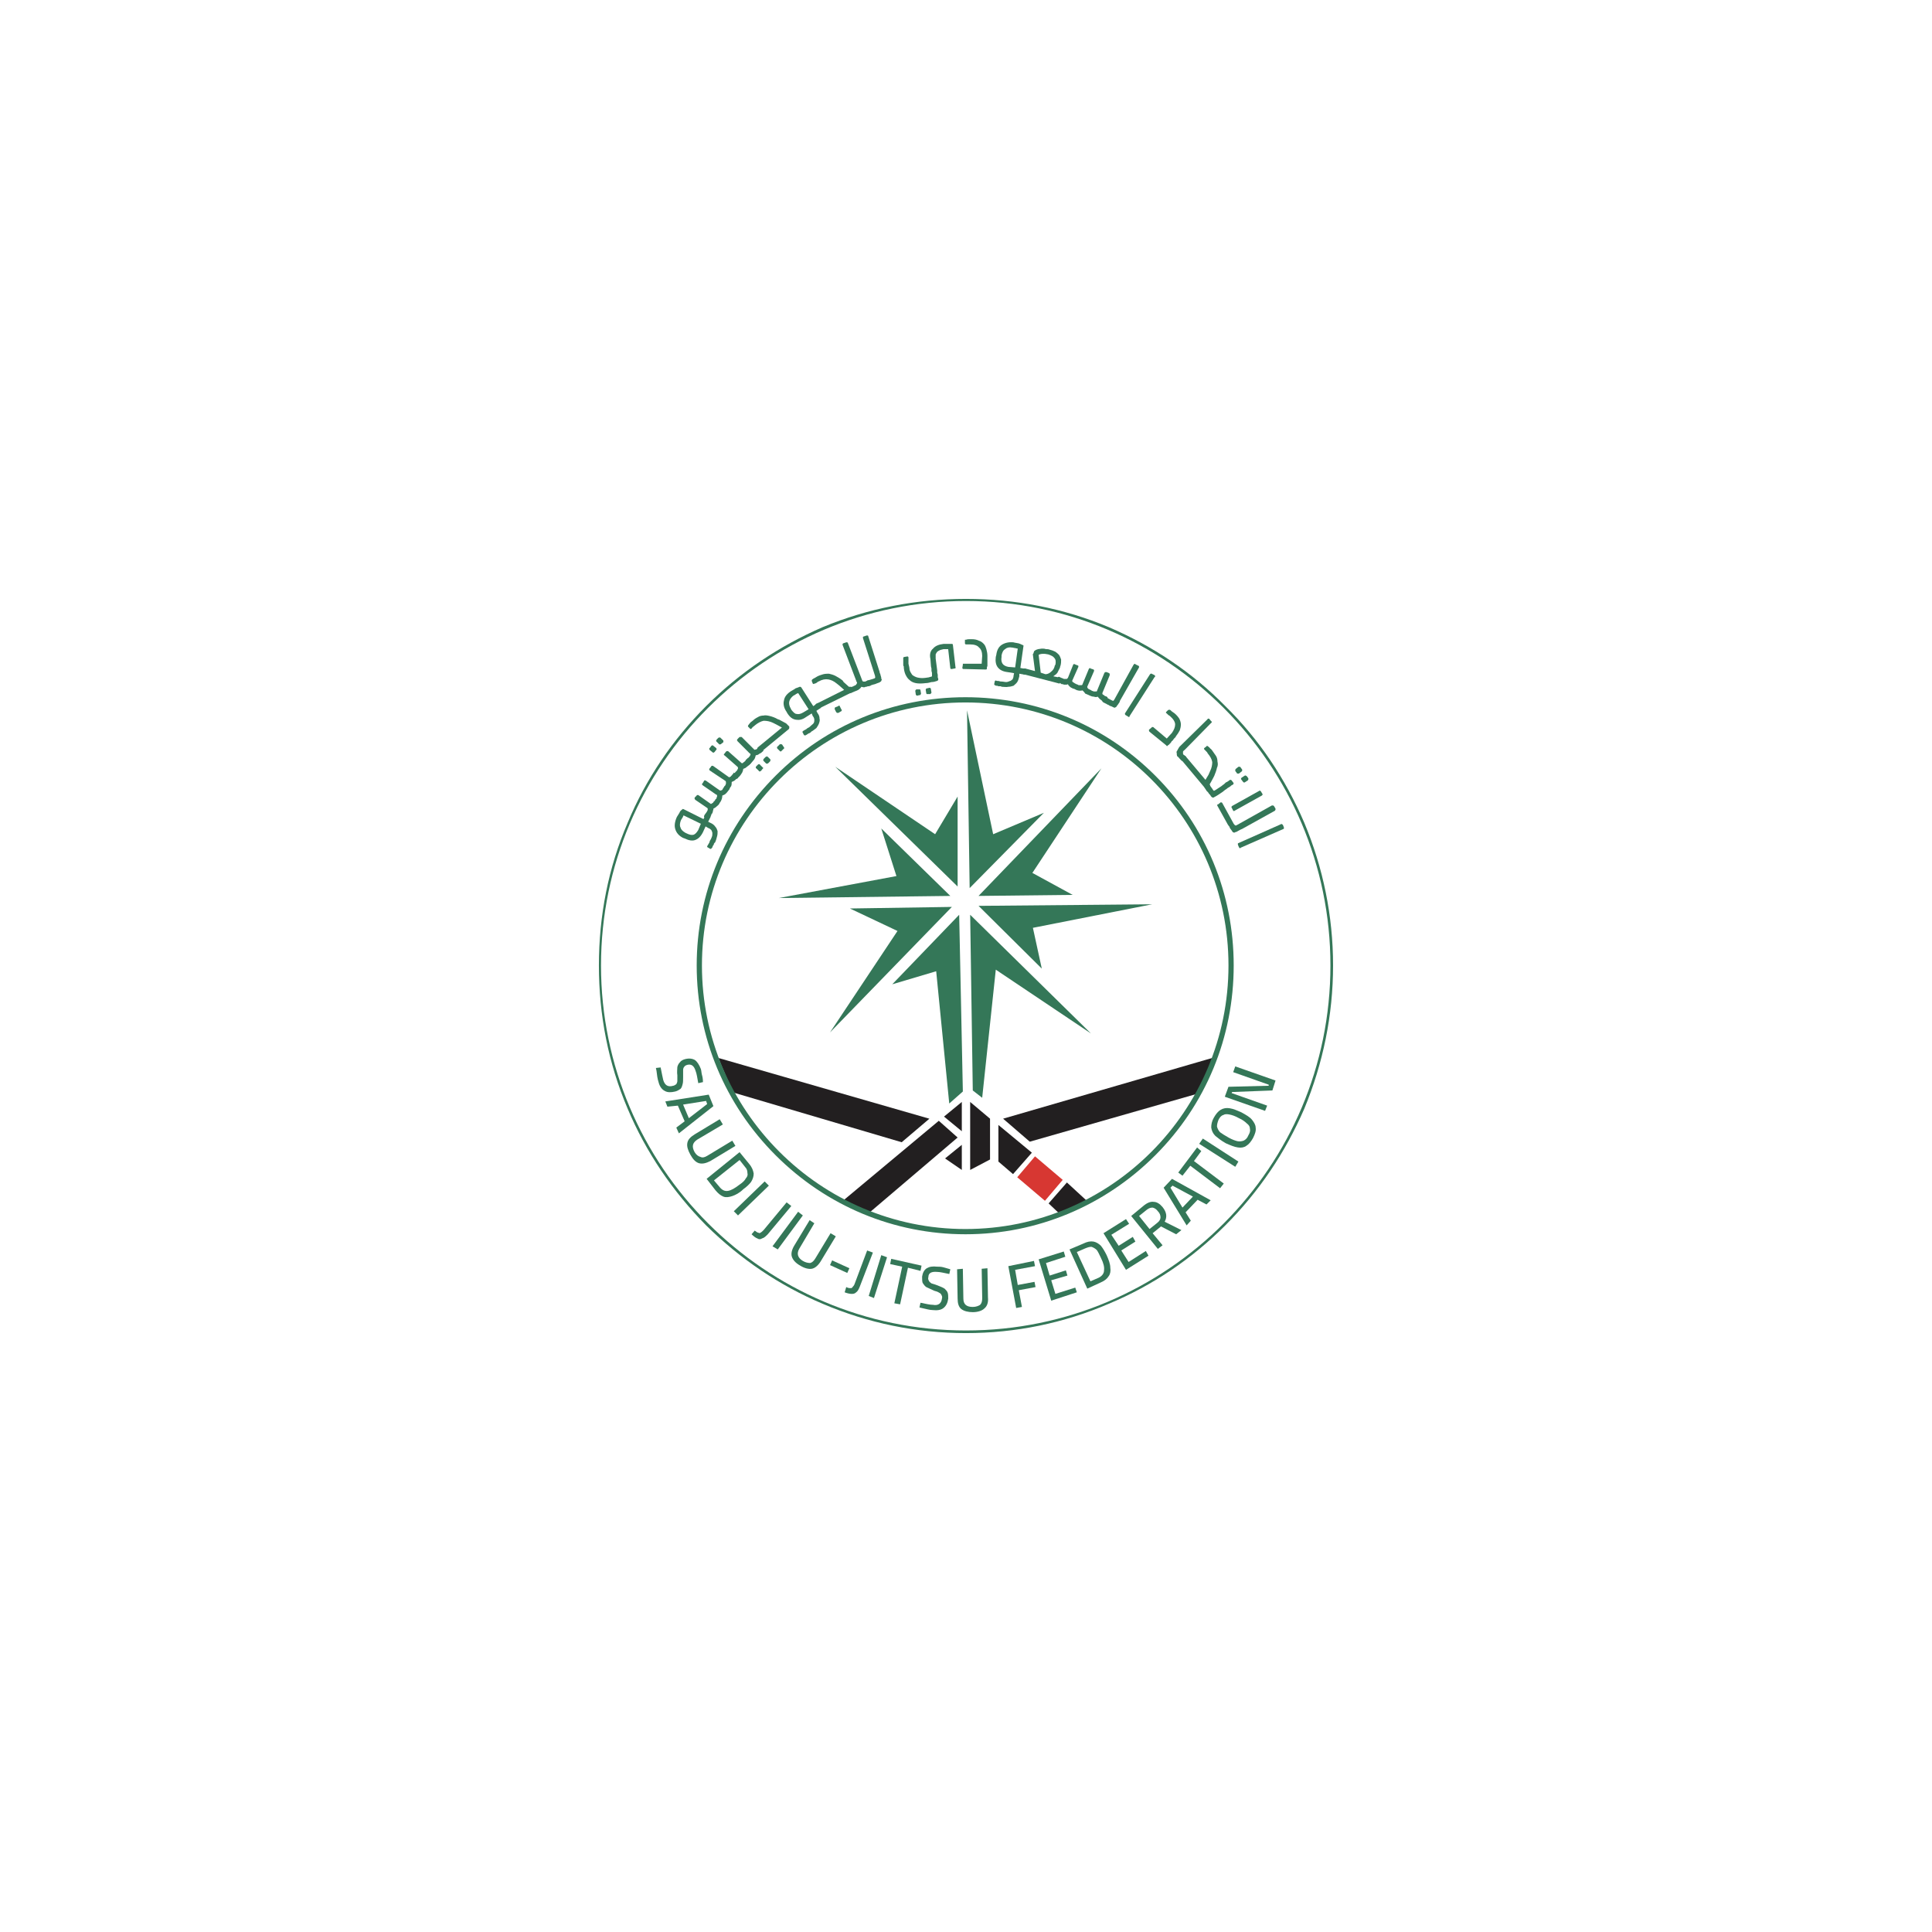 <?xml version="1.0" encoding="UTF-8"?>
<svg id="Layer_1" data-name="Layer 1" xmlns="http://www.w3.org/2000/svg" viewBox="0 0 1000 1000">
  <defs>
    <style>
      .cls-1 {
        fill: #d73732;
      }

      .cls-2 {
        fill: #221f20;
      }

      .cls-3 {
        fill: #347758;
      }
    </style>
  </defs>
  <polygon class="cls-3" points="500.53 367.65 500.53 367.65 501.89 459.67 540.32 420.7 514.06 431.79 500.53 367.65"/>
  <polygon class="cls-3" points="570.09 397.69 570.09 397.69 506.49 463.73 555.2 463.19 534.36 451.82 570.09 397.69"/>
  <polygon class="cls-3" points="506.49 468.87 506.49 468.87 596.34 468.06 534.63 480.24 539.23 501.35 506.49 468.87"/>
  <polygon class="cls-3" points="502.16 473.48 502.16 473.48 503.51 564.42 508.38 568.21 515.42 501.9 564.67 534.92 502.16 473.48"/>
  <polygon class="cls-3" points="495.66 412.3 495.66 412.3 495.66 458.86 432.33 396.88 484.02 431.79 495.66 412.3"/>
  <polygon class="cls-3" points="456.15 428.81 456.15 428.81 491.87 463.73 403.1 464.82 463.99 453.45 456.15 428.81"/>
  <polygon class="cls-3" points="492.68 469.42 492.68 469.42 429.62 534.37 464.54 481.87 439.91 470.23 492.68 469.42"/>
  <polygon class="cls-3" points="496.47 473.48 496.47 473.48 498.37 564.96 491.33 571.18 484.57 502.71 461.83 509.47 496.47 473.48"/>
  <path class="cls-2" d="m371.98,547.64h0l109.07,31.4-14.34,12.18-87.15-25.72s-7.04-15.42-7.58-17.86Z"/>
  <path class="cls-2" d="m628.28,547.36h0l-109.07,31.67,13.8,11.91,86.07-24.63s8.66-13.53,9.2-18.95Z"/>
  <polygon class="cls-2" points="497.83 570.37 497.83 570.37 497.83 585.53 488.62 577.95 497.83 570.37"/>
  <polygon class="cls-2" points="502.16 570.37 502.16 570.37 502.16 605.56 512.44 600.15 512.44 579.03 502.16 570.37"/>
  <polygon class="cls-2" points="497.83 592.57 497.83 592.57 497.83 605.56 489.16 599.61 497.83 592.57"/>
  <path class="cls-2" d="m485.92,580.12h0l9.74,8.66-45.47,38.71s-10.29-3.79-13.26-6.5l48.99-40.87Z"/>
  <polygon class="cls-2" points="516.77 582.28 516.77 582.28 516.77 601.23 524.35 607.72 534.09 596.63 516.77 582.28"/>
  <polygon class="cls-1" points="535.72 598.52 535.72 598.52 526.52 609.35 540.86 621.53 550.06 610.7 535.72 598.52"/>
  <path class="cls-2" d="m552.23,612.05h0l-9.47,10.83,5.14,4.87s4.6-.81,14.62-6.23l-10.28-9.47Z"/>
  <path class="cls-3" d="m499.72,638.85h0c-37.08,0-71.99-14.62-98.24-40.87-26.25-26.25-40.87-61.17-40.87-98.25s14.62-72,40.87-98.25c26.25-26.25,61.16-40.6,98.24-40.6s71.99,14.35,98.24,40.6c26.25,26.25,40.6,61.17,40.6,98.25s-14.35,71.99-40.6,98.25c-26.25,26.25-61.16,40.87-98.24,40.87Zm0-275.26h0c-75.24,0-136.4,61.17-136.4,136.14s61.17,136.41,136.4,136.41,136.14-61.17,136.14-136.41-60.9-136.14-136.14-136.14Z"/>
  <path class="cls-3" d="m366.29,438.56h0c-.27,0-.27-.27-.27-.54.27-.54.54-.81.81-1.35.27-.54.54-.81.54-1.35.54-.81.81-1.35,1.08-2.16.27-.54.27-1.35.27-1.89s-.27-1.09-.54-1.63c-.27-.27-.81-.81-1.62-1.08l-1.35-.81-1.36,2.98c-1.08,2.17-2.43,3.52-4.06,4.06-1.35.54-3.25.27-5.41-.81l-.81-.27c-2.16-1.08-3.52-2.71-4.06-4.6-.54-1.62-.27-3.79.81-6.22.54-.82.81-1.36,1.35-2.17.27-.81.81-1.35,1.35-1.62,0-.27.27-.27.27-.27,0-.27.27,0,.54,0l10.28,5.14,1.36-2.71,2.43,1.36-1.35,2.71,1.08.54c1.35.54,2.16,1.35,2.71,2.16.54.54.81,1.35,1.08,2.16,0,.81,0,1.9-.27,2.71-.27,1.08-.54,2.16-1.08,3.25-.27,0-.27.27-.54.54,0,.54-.27.81-.54,1.08,0,.27-.27.54-.27.81-.27.27-.27.54-.54.54q0,.27-.27.27h-.27l-1.35-.81Zm-11.1-7.3h0c1.63.81,2.71,1.08,3.79.81.81-.27,1.62-1.08,2.43-2.44l1.35-3.25-8.93-4.33c-.27.27-.27.82-.54,1.09-.27.54-.54.81-.81,1.35-.54,1.35-.81,2.71-.27,3.79.27,1.08,1.08,1.89,2.43,2.71l.54.27Z"/>
  <path class="cls-3" d="m364.4,422.86h0v-.54s.27-.27.27-.54l.82-1.08c.27-.27.27-.54.54-.81,0,0,0-.27.27-.54v-.81c0-.27-.27-.27-.54-.54l-5.96-4.06c0-.27-.27-.27-.27-.54v-.54l1.08-1.08c0-.27.27-.27.27-.27h.54l6.5,4.6s.27,0,.54-.27c.27,0,.27-.27.54-.27.27-.27.27-.54.54-.81.27,0,.27-.27.54-.54l.27-.54c.27,0,.27-.27.54-.54,0-.27,0-.54.27-.81v-.54c0-.27-.27-.54-.54-.54l-7.04-4.87c0-.27-.27-.27-.27-.54,0,0,0-.27.27-.27l.81-1.35c0-.27.27-.27.27-.27h.54l7.3,5.14c.54.27.82,0,1.36-.27.27-.54.54-1.08.81-1.35l.27-.54c.27,0,.27-.27.54-.54,0-.27.27-.54.27-.82v-.54c0-.27,0-.54-.27-.81l-8.12-5.41q-.27-.27-.27-.54v-.27l1.08-1.36c0-.27.27-.27.27-.27h.54l8.39,5.96s.27,0,.54-.27c.27,0,.54-.27.54-.54.27,0,.54-.27.54-.54l.54-.54.27-.54,2.44,1.62-.27.54c-.27.54-.81,1.08-1.36,1.62s-1.35.81-1.89,1.08c0,.81,0,1.36-.27,2.17-.54.54-.81,1.35-1.08,1.89l-.27.27c-.54.81-1.08,1.35-1.35,1.62-.54.54-1.08.81-1.89,1.08,0,1.08-.27,2.44-1.36,3.79l-.27.54c-.27.54-.81.81-1.35,1.35-.54.54-1.08.81-1.62,1.08,0,.27,0,.81-.27,1.08,0,.27,0,.81-.27,1.08,0,.27-.27.54-.54.81,0,.54-.27.81-.27.81l-.81,1.09c0,.27-.27.27-.54.54,0,0-.27.27-.54,0l-1.63-1.08Z"/>
  <path class="cls-3" d="m367.38,388.22h0q-.27-.27-.27-.54c0-.27,0-.54.27-.54l.81-1.08s.27-.27.54-.27.27,0,.54.27l1.35,1.08q.27.27.27.54c0,.27,0,.54-.27.54l-.81,1.09c-.27,0-.27.27-.54.27s-.27,0-.54-.27l-1.35-1.09Zm3.52-4.33h0s-.27-.27-.27-.54c0,0,.27-.27.27-.54l.81-.81c.27-.27.54-.27.54-.27h.54l1.36,1.35c.27,0,.27.27.27.54v.54l-1.08.81c0,.27-.27.27-.54.27,0,.27-.27,0-.54,0l-1.35-1.35Zm8.66,17.86h0c-.27,0-.27-.27,0-.54,0-.27.27-.27.27-.54l1.08-1.35c.27,0,.27-.27.54-.54,0,0,.27-.27.27-.54.27-.27.27-.54.27-.81s-.27-.54-.27-.54l-6.77-5.95c-.27,0-.27-.27-.27-.27,0-.27,0-.54.27-.54l.81-1.08q.27-.27.54-.27h.54l7.04,6.23h.54q.27-.27.54-.54c.27,0,.54-.27.54-.54.27,0,.54-.27.54-.27l.27-.54,2.43,1.89-.27.27c-.54.54-1.08,1.08-1.89,1.62-.54.54-1.08.82-1.89,1.09,0,.54-.27,1.35-.54,1.89-.54.81-.81,1.35-1.35,1.89l-.81.81c0,.27-.27.27-.54.54h-.54l-1.35-1.35Z"/>
  <path class="cls-3" d="m385.78,394.44h0q-.27,0,0-.27c0-.27.27-.54.27-.81l1.08-1.08c.27,0,.54-.27.54-.54.27,0,.27-.27.54-.54,0-.27.27-.54.27-.81s-.27-.27-.54-.54l-6.22-6.23c0-.27-.27-.27-.27-.54s.27-.27.27-.54l1.08-1.08h1.08l6.5,6.49q.27.27.54,0c.27,0,.54,0,.81-.27l.54-.54c.27,0,.27-.27.54-.27l.27-.54,2.16,2.16-.27.27c-.54.54-1.08,1.09-1.89,1.36-.54.54-1.35.81-1.89.81-.27.81-.27,1.35-.81,2.16-.54.54-.82,1.08-1.36,1.62l-.81.81c-.27.27-.54.27-.54.54h-.54l-1.35-1.62Zm5.68,3.25h0c-.27,0-.27-.27-.27-.54,0,0,0-.27.27-.54l.81-.81c.27-.27.54-.27.54-.27.27,0,.54,0,.54.27l1.35,1.35c.27,0,.27.27.27.27,0,.27,0,.54-.27.54l-.81,1.08c-.27,0-.54.27-.54.27-.27,0-.54,0-.54-.27l-1.35-1.35Zm3.79-3.79h0c0-.27-.27-.27-.27-.54.27-.27.27-.54.27-.54l1.08-1.08s.27,0,.54-.27c.27,0,.27.27.54.27l1.36,1.35v.54q0,.27-.27.54l-.81.81q-.27.27-.54.27h-.54l-1.35-1.35Z"/>
  <path class="cls-3" d="m392.01,387.67h0v-.54q.27-.27.54-.54l12.18-10.01-2.98-1.62-1.62-.81c-1.63-.81-3.25-1.08-4.87-1.08-1.35.27-2.98,1.08-4.6,2.43l-.27.27s-.27.27-.54.27c0,.27-.27.54-.54.54,0,.27-.27.27-.27.54-.54.27-.81.27-.81,0l-1.08-1.08v-.27q0-.27.27-.54c.27-.27.54-.81,1.08-1.35.27-.27.81-.54,1.08-.81.82-.81,1.63-1.36,2.71-1.9.81-.54,1.89-.81,2.98-.81.81-.27,2.16,0,3.25.27,1.09.27,2.71.81,4.06,1.63l.81.27,3.52,1.89.27.27q.27.27.54.54l.81.81v.54c0,.27,0,.54-.27.81l-13.8,11.37c-.27.27-.54.27-.81.54h-.27l-1.35-1.63Zm10.28-.27h0c0-.27-.27-.54,0-.81,0,0,0-.27.27-.27l1.08-1.08s.27-.27.54,0h.54l1.08,1.62s.27.27,0,.54c0,0,0,.27-.27.27l-1.08,1.08s-.27.27-.54.27c0-.27-.27-.27-.27-.27l-1.35-1.35Z"/>
  <path class="cls-3" d="m415.55,379.28h0c-.27-.27-.27-.54,0-.81.27-.27.81-.54,1.35-.81.54-.27.81-.54,1.08-.81.81-.27,1.35-.81,1.89-1.35.54-.54,1.08-.81,1.35-1.35s.27-1.08.27-1.62-.27-1.36-.81-1.9l-.54-1.35-2.98,1.89c-1.9,1.36-3.52,1.63-5.14,1.36-1.89-.27-3.25-1.36-4.6-3.52l-.27-.54c-1.36-1.89-1.9-4.06-1.36-5.96.27-1.89,1.63-3.52,3.79-4.87.81-.54,1.62-.81,2.16-1.35.81-.27,1.62-.54,2.16-.81h.27q.27,0,.54.27l6.23,9.74,2.43-1.62,1.63,2.43-2.44,1.62.54,1.08c.82,1.08,1.09,1.89,1.09,2.98.27.81,0,1.62-.27,2.43-.27.81-.82,1.62-1.36,2.43-.81.54-1.62,1.35-2.71,1.89,0,.27-.27.27-.54.54-.27.27-.81.27-1.08.54-.27.27-.54.27-.81.54-.27,0-.27.27-.54.27h-.54l-.27-.27-.54-1.09Zm-5.96-11.91h0c1.08,1.35,1.89,2.16,2.71,2.16,1.08.27,2.16,0,3.52-.81l2.71-1.62-5.41-8.39c-.27.27-.81.27-1.08.54-.27.27-.81.54-1.35.81-1.08.81-1.89,1.89-2.16,2.98-.27,1.09,0,2.44.81,3.79l.27.54Z"/>
  <path class="cls-3" d="m424.21,366.56h0c-.27.27-.54.27-.82.27h-.54l-.81-1.89q0-.27.27-.54s.27-.27.54-.27l14.07-7.04-2.43-2.17-1.35-1.08c-1.63-1.35-2.98-1.89-4.33-2.16-1.62-.27-3.25,0-5.14,1.08-.27,0-.54.27-.81.54-.54.27-.81.54-1.35.54-.27.27-.54.27-.81,0l-.54-1.35v-.27q0-.27.27-.54c.27-.27.81-.54,1.35-.81s.81-.54,1.35-.81c1.09-.54,2.17-.81,2.98-1.08,1.08-.27,2.16-.27,2.98-.27,1.08.27,2.16.54,3.25,1.08,1.08.54,2.43,1.35,3.79,2.43l.54.81,2.71,2.44h.54c0,.27,0,0,.27,0h.27l1.36,2.43-17.59,8.66Zm7.85.54h0v-.81c.27,0,.27-.27.54-.27l1.35-.54c0-.27.27-.27.54-.27,0,.27.27.27.27.54l.81,1.62c.27,0,.27.27,0,.54q0,.27-.27.27l-1.35.81h-.54c-.27,0-.27-.27-.54-.27l-.82-1.62Z"/>
  <path class="cls-3" d="m439.1,356.55h0s0-.27.27-.27q.27-.27.81-.54l1.63-.54c0-.27.27-.27.54-.27.27-.27.54-.27.81-.54,0-.27.27-.27.27-.54.27-.27.27-.54,0-.81l-7.31-19.22v-.54l.27-.27,1.62-.54h.54l.27.27,7.58,19.76s.27.27.54.27h.81c.27,0,.54-.27.81-.27s.27,0,.54-.27h.54l1.08,2.71h-.54c-.27.27-.54.27-1.09.27-.27.27-.54.27-1.08.27-.27.27-.81.27-1.08.27s-.81-.27-1.08-.27c-.27.54-.81,1.08-1.62,1.62-.54.27-1.08.54-1.89.81l-1.35.54c-.27.27-.54.27-.82.27,0,0-.27,0-.27-.27l-.81-1.89Z"/>
  <path class="cls-3" d="m448.3,353.03h0q0-.27.27-.54s.27-.27.54-.27l2.71-.81c.54-.27,1.08-.27,1.08-.54.27,0,0-.54,0-1.08l-6.23-19.49v-.54c0-.27.27-.27.27-.27l1.62-.55h.54c.27,0,.27.28.27.28l5.95,18.68c0,.27,0,.54.27.81,0,.27.27.81.27,1.08s.27.54.27,1.08c0,.27,0,.54.27.81,0,.27,0,.54-.27.54,0,.27,0,.54-.27.54q-.27.27-.81.54c-.27,0-.54.27-.81.27-.54.27-.81.27-1.35.54-.27,0-.81.27-1.08.27l-1.62.54c-.54.27-.81.27-.81.27-.27,0-.54-.27-.54-.27l-.54-1.89Z"/>
  <path class="cls-3" d="m467.79,344.91h0c-.27-.27-.27-.54-.27-.81v-3.52c0-.27.27-.54.54-.54l1.62-.27c.27,0,.54.27.54.54v3.25c.27,1.08.54,2.16.54,2.98.27,1.09.81,1.9,1.35,2.71.54.54,1.62,1.08,2.44,1.35,1.08.27,2.43.54,4.33.27.54,0,1.35-.27,1.89-.27.54-.27,1.35-.27,1.62-.54v-1.62c0-.54-.27-.81-.27-1.35v-1.09c0-.27-.27-.81-.27-1.35l-.27-3.52c-.54-2.43,0-4.33,1.36-5.41,1.08-1.35,2.98-2.16,5.41-2.43h4.6q.27.27.27.54l1.35,11.64c.27,0,0,.27,0,.27,0,.27-.27.27-.54.27l-1.35.27h-.54q-.27-.27-.27-.54l-1.09-9.74h-2.43c-.81.27-1.35.27-1.89.54-.54.27-1.08.54-1.35.81-.27.27-.54.81-.81,1.36v2.16l.81,6.23v1.08c0,.27.27.81.27,1.08v1.35c.27.54.27.81.27,1.08s0,.27-.27.54c0,0-.27.27-.54.27-.81.27-1.62.54-2.71.54-1.08.27-1.89.54-2.98.54-2.16.27-3.79.27-5.14,0-1.35-.27-2.43-.81-3.25-1.62-1.08-.81-1.62-1.89-2.16-2.98-.54-1.35-.81-2.71-.81-4.06Zm5.95,12.72h0q0-.27.27-.54l.27-.27h1.9q.27.27.27.54l.27,1.62q0,.27-.27.54c0,.27-.27.27-.54.27l-1.08.27c-.27,0-.54,0-.54-.27-.27,0-.27-.27-.27-.27l-.27-1.89Zm5.41-.54h0c0-.27,0-.54.27-.54,0-.27.27-.27.54-.27l1.08-.27c.27,0,.54,0,.54.27.27,0,.27.27.27.54l.27,1.62s0,.27-.27.54c0,0-.27,0-.27.27h-1.89q-.27-.27-.27-.54l-.27-1.62Z"/>
  <path class="cls-3" d="m498.37,344.1h0v-.54h9.74l.27-4.06c0-1.9-.54-3.52-1.63-4.33-.81-1.08-2.43-1.62-4.6-1.62h-2.16c-.27,0-.54-.27-.54-.54v-1.89h.54c.81-.27,1.35-.27,1.89-.27h1.08c1.62,0,2.71.27,3.79.81,1.08.27,1.9,1.08,2.44,1.62.81.81,1.08,1.89,1.35,2.71.27,1.08.54,2.16.54,3.52v5.14c0,.27-.27.54-.27.81v.54c0,.54-.27.54-.81.54l-11.1-.27h-.54c0-.27-.27-.27-.27-.54l.27-1.62Z"/>
  <path class="cls-3" d="m514.88,352.76h0c0-.27.27-.54.54-.54.54.27,1.08.27,1.63.27.54.27,1.08.27,1.35.27.81,0,1.62.27,2.43.27.54,0,1.35-.27,1.89-.54.54,0,.81-.54,1.35-.81.27-.54.54-1.08.54-1.89l.27-1.35-3.25-.54c-2.43-.27-4.06-1.08-5.14-2.44-1.08-1.35-1.35-3.25-1.08-5.41l.27-1.08c.27-2.17,1.09-4.06,2.71-5.14,1.62-1.08,3.79-1.62,6.22-1.35.82.27,1.63.27,2.71.54.81.27,1.35.54,1.89.81q.27,0,.54.27v.27l-1.62,11.37,2.98.54-.54,2.98-2.98-.54v1.35c-.27,1.08-.54,2.16-1.08,2.98-.54.81-1.35,1.35-1.9,1.89-.81.27-1.89.54-2.71.54-1.08.27-2.16,0-3.25,0-.27,0-.54-.27-.81-.27h-1.08c-.27-.27-.82-.27-1.09-.27s-.27,0-.54-.27h-.27q-.27-.27-.27-.54l.27-1.35Zm3.52-12.72h0c-.27,1.62,0,2.71.54,3.52.54.81,1.62,1.35,2.98,1.62l3.52.27,1.35-9.74c-.54,0-1.08-.27-1.35-.27-.54,0-1.09-.27-1.63-.27-1.35-.27-2.71,0-3.52.81-1.08.54-1.62,1.89-1.89,3.25v.81Z"/>
  <path class="cls-3" d="m529.22,346.26h0c0-.27.27-.27.54-.27h.81l5.14,1.36-1.08-8.39v-.54s.27,0,.27-.27l.27-.81c0-.27.27-.54.81-.81.27-.27.81-.27,1.35-.54.54,0,1.35-.27,1.89-.27.81,0,1.35,0,2.16.27.54,0,1.36,0,1.9.27,1.08.27,1.89.54,2.98,1.08.81.54,1.35,1.09,1.89,1.63.54.81.81,1.62,1.08,2.43,0,1.08,0,1.89-.27,2.98l-.27.81c0,.54-.27.81-.54,1.35-.27.54-.54,1.09-.81,1.63-.27.27-.54.81-1.08,1.08-.27.27-.81.54-1.08.81l4.06.81-.81,2.98-18.67-4.87c-.27-.27-.54-.27-.81-.27,0-.27-.27-.27-.27-.54l.54-1.9Zm11.91,2.71h0c1.09,0,2.17-.54,2.98-1.35,1.08-.81,1.62-1.9,1.89-3.25l.27-.27c.27-1.35.27-2.71-.54-3.52-.54-.81-1.62-1.35-3.25-1.89-.54,0-1.09-.27-2.17-.27-.81,0-1.89,0-2.71.54l1.08,9.2,2.43.81Z"/>
  <path class="cls-3" d="m547.62,350.59h0c0-.27.27-.27.54-.27,0,0,.27,0,.54.27l1.35.54q.27,0,.54.27h1.62q.27-.27.54-.54l2.71-6.77c0-.27.27-.27.27-.27q.27-.27.54,0l1.35.54q.27,0,.54.27v.54l-3.25,7.31s.27.27.27.54c.27,0,.54.27.54.27.27.27.54.27.81.54.27,0,.54.27.54.27l.81.27s.27.27.54.27h1.36c.27,0,.54-.27.54-.54l3.25-7.85c0-.27.27-.27.27-.27.27-.27.54-.27.54,0l1.62.54.27.27v.54l-3.52,8.12c0,.54.27.81.54,1.08l1.62.81.27.27c.27,0,.54,0,.81.27h1.63s.27-.27.27-.54l3.79-9.2c.27,0,.27-.27.54-.27h.54l1.35.54q.27.27.27.54v.54l-3.79,9.2v.54c.27.27.54.54.81.54q.27.27.54.54c.27,0,.54,0,.81.27l.54.27-1.08,2.71-.54-.27c-.54-.27-1.35-.54-1.89-1.08-.81-.54-1.08-1.08-1.62-1.62-.54.27-1.36.27-1.9,0-.81,0-1.62-.27-2.16-.54l-.54-.27c-.54-.27-1.35-.54-1.89-.81-.27-.54-.81-1.08-1.35-1.62-1.08.27-2.44.27-3.79-.54l-.54-.27c-.54,0-1.35-.54-1.89-.81-.54-.54-1.08-.82-1.35-1.63-.27.27-.54.27-1.08.27h-1.08c-.27-.27-.54-.27-1.09-.27-.27-.27-.54-.27-.81-.54l-1.08-.27c-.27-.27-.54-.27-.54-.54-.27,0-.27-.27-.27-.27l.81-1.89Z"/>
  <path class="cls-3" d="m571.44,360.88h0c0-.27.27-.27.54-.27,0,0,.27.27.54.27l2.43,1.35c.54.27,1.09.54,1.09.54.27,0,.54-.27.81-.81l10.01-18.13s.27,0,.54-.27c0,0,.27,0,.27.27l1.62.81s.27,0,.27.27v.54l-9.74,17.05s-.27.27-.27.81c-.27.27-.27.54-.54.82-.27.27-.27.54-.54.81-.27.27-.54.54-.54.81q-.27.27-.54.27c0,.27-.27.27-.54.27s-.54-.27-.81-.27c-.27-.27-.54-.27-1.09-.54-.27,0-.81-.27-1.08-.54-.54-.27-.81-.27-1.08-.54l-1.62-.81c-.27-.27-.54-.27-.54-.54q-.27-.27-.27-.54l1.08-1.62Z"/>
  <path class="cls-3" d="m595.26,348.97h0q.27-.27.54-.27c0-.27.27,0,.27,0l1.62.81c0,.27.27.27.27.54,0,0,0,.27-.27.27l-12.99,20.3q0,.27-.27.54-.27,0-.54-.27l-1.35-.81s-.27-.27-.27-.54v-.27l12.99-20.3Z"/>
  <path class="cls-3" d="m596.07,376.58h0c0-.27.27-.27.27-.27h.54l7.04,5.96,2.71-2.98c1.08-1.62,1.62-2.98,1.62-4.33s-1.08-2.98-2.71-4.33c0,0-.27-.27-.81-.54-.27-.27-.54-.54-.81-.81-.54-.27-.54-.54-.27-.81l.81-.81q.27-.27.54-.27h.54c.54.27.81.81,1.35,1.08.27.27.81.54.81.54,1.35,1.08,2.17,2.16,2.71,2.98.54,1.08.81,2.16.81,2.98,0,1.08-.27,2.16-.54,2.98-.54,1.08-1.08,1.89-1.9,2.98,0,0-.27.27-.27.54-.27.27-.54.54-.81.81-.27.27-.54.81-.81,1.08-.27.27-.54.27-.54.54,0,0-.27.27-.27.54-.27,0-.27.27-.54.54-.27,0-.27.27-.54.54-.27,0-.27.27-.54.27-.27.54-.54.54-.81,0l-8.66-7.04q-.27-.27-.27-.54v-.54l1.35-1.08Z"/>
  <path class="cls-3" d="m625.03,372.25h0c0-.27.27-.27.27-.27h.54l1.09,1.35c.27,0,.27.27.27.27,0,.27,0,.54-.27.54l-13.8,14.07c-.54.27-.54.54-.81.82v.81c0,.27,0,.54.27.81.27,0,.27.27.54.54l.81.54-2.16,2.16-1.08-1.08c-.54-.54-.81-1.08-1.35-1.35-.27-.54-.27-1.08-.27-1.62-.27-.54,0-1.09.27-1.36.27-.54.54-1.08,1.08-1.89l14.61-14.34Z"/>
  <path class="cls-3" d="m611.77,393.63h0c-.27-.27-.27-.54-.54-.81,0-.27,0-.54.27-.54l1.35-1.35q.27,0,.54.27c.27,0,.27.27.54.54l10.01,11.91,1.62-2.71.82-1.89c.81-1.62,1.08-3.25,1.08-4.6-.27-1.62-1.08-2.98-2.44-4.6,0-.27-.27-.54-.54-.81-.54-.54-.81-.82-1.08-1.09-.27-.27-.27-.54,0-.81l1.08-.81c0-.27.27-.27.27-.27q.27,0,.54.27c.27.27.81.54,1.09,1.08.54.27.81.81,1.08,1.08.81,1.09,1.35,1.9,1.89,2.71.54.81.81,1.89.81,2.98.27,1.08.27,2.16-.27,3.25-.27,1.35-.81,2.71-1.35,4.06l-.54,1.08-1.62,2.98c-.27.27-.27.54-.27.54l.27.27v.27l-2.17,1.89-12.45-14.89Z"/>
  <path class="cls-3" d="m625.03,405.54h0s.27,0,.54.27c0,0,.27.27.54.54l1.36,1.89c.27.54.54.81.81,1.08.27,0,.54-.27,1.08-.54.54-.27,1.08-.81,1.62-1.08.81-.54,1.35-.81,1.89-1.35.54-.27,1.08-.82,1.62-1.36.81-.27,1.36-.81,2.17-1.35h.27q.27,0,.54.27l.81,1.08c.27.27.27.54.27.54q-.27.27-.27.54c-.81.27-1.35.81-1.62,1.08-.54.27-.81.54-1.35.81-.27.27-.54.54-1.09.81-.27.27-.81.54-1.35,1.08-.81.54-1.62,1.08-2.43,1.62-.81.54-1.35.81-1.89,1.08-.27.27-.54.27-.54.27-.27,0-.54,0-.81-.27,0,0-.27-.27-.54-.54,0-.27-.27-.54-.54-.81-.27-.27-.54-.54-.81-1.08-.27-.27-.54-.54-.81-.81l-.81-1.35c-.27-.27-.27-.54-.27-.81-.27,0,0-.27,0-.27l1.62-1.36Zm15.97-8.66h.54c.27,0,.54,0,.54.27l.81,1.09c0,.27.27.54,0,.54,0,.27,0,.54-.27.54l-1.35,1.08h-.54c-.27,0-.54,0-.54-.27l-.81-1.08v-.54q0-.27.27-.54l1.35-1.09Zm3.25,4.6h0c.27,0,.27-.27.54,0q.27,0,.54.27l.81,1.08v.54q0,.27-.27.54l-1.62,1.08h-.54l-.27-.27-.82-1.08q-.27-.27-.27-.54c0-.27.27-.54.27-.54l1.63-1.08Z"/>
  <path class="cls-3" d="m631.79,415.28h0c.27,0,.54,0,.81.27l5.96,10.83c.54.54.54.81.81.81.27.27.54,0,1.08-.27l17.86-10.01h.54q.27,0,.54.27l.81,1.35v.54c0,.27-.27.27-.27.54l-17.05,9.47c-.81.27-1.62.81-2.16,1.08-.54.27-.81.54-1.35.54-.27.27-.54.27-.54.27-.27,0-.54-.27-.81-.27,0-.27-.27-.27-.27-.54-.27-.27-.54-.81-.81-1.08-.27-.27-.54-.81-.54-1.08-.27-.27-.54-.81-.81-1.08l-5.41-9.74c-.27-.54-.27-.81.27-.81l1.35-1.08Zm20.03-5.96h0c.27-.27.54,0,.81.27l.81,1.35c.27.27,0,.54-.27.81l-14.07,7.85c-.27.27-.54.27-.81,0l-.81-1.62c-.27-.27,0-.54.27-.81l14.07-7.85Z"/>
  <path class="cls-3" d="m662.92,426.65h0c.27-.27.54-.27.54,0q.27,0,.54.27l.54,1.35v.54c0,.27-.27.27-.27.27l-22.19,9.74c0,.27-.27.27-.27.27q-.27-.27-.54-.54l-.54-1.35v-.54c0-.27.27-.27.27-.27l21.92-9.74Z"/>
  <path class="cls-3" d="m339.77,554.13h0l-.27-1.35,2.44-.27c.54,2.98,1.08,5.14,1.35,6.5.81,2.71,2.44,3.79,5.14,2.98.54,0,1.08-.54,1.62-.81.27-.54.54-1.08.54-1.62v-2.98c-.27-1.62,0-3.25,0-4.33.27-1.08.81-1.89,1.35-2.43.54-.81,1.62-1.36,2.71-1.63,2.17-.54,3.79-.27,5.14.54,1.08.82,2.16,2.44,2.98,4.6.27.81.27,1.89.54,2.98.27.81.54,2.17.54,3.79l-2.43.54c-.54-2.98-.81-4.87-1.35-6.23-.81-2.71-2.16-3.79-4.33-3.25-.81.27-1.35.54-1.62,1.08-.27.27-.54.81-.54,1.62v3.52c0,1.63,0,2.98-.27,3.79-.27,1.08-.54,1.89-1.08,2.43-.81.54-1.62,1.08-2.71,1.35-2.17.54-4.06.54-5.41-.27-1.62-.81-2.71-2.43-3.25-4.6-.54-1.62-.81-3.52-1.08-5.96Z"/>
  <path class="cls-3" d="m354.38,580.39h0l-3.52-8.12-5.41.54-1.08-2.71,22.46-3.52,2.43,5.95-17.86,14.08-1.35-2.98,4.33-3.25Zm-.81-8.66h0l2.98,7.04,9.47-7.31-.54-1.62-11.91,1.89Z"/>
  <path class="cls-3" d="m355.74,591.76h0c.27-1.9,1.63-3.25,3.79-4.6l12.99-7.85,1.63,2.71-13.26,7.85c-2.43,1.63-2.98,3.52-1.35,6.5.81,1.35,1.89,2.16,2.98,2.43,1.08.54,2.16.27,3.52-.54l12.99-7.85,1.62,2.71-12.99,7.85c-2.16,1.08-4.06,1.62-5.96,1.08-1.62-.54-2.98-1.89-4.33-4.33-1.36-2.43-1.9-4.33-1.63-5.95Z"/>
  <path class="cls-3" d="m390.11,607.45h0c0,1.63-.54,2.98-1.36,4.33-.81,1.08-2.16,2.43-4.06,3.79-1.89,1.9-4.06,2.98-5.68,3.52s-3.25.81-4.6.27c-1.36-.54-2.71-1.62-4.06-3.25l-4.6-5.95,17.05-13.81,4.87,5.96c1.62,1.89,2.16,3.52,2.44,5.14Zm-13.26,8.94h0c1.62-.27,3.52-1.36,5.96-3.25,1.62-1.08,2.71-2.16,3.25-3.25.81-.81,1.08-1.89.81-2.71,0-1.08-.27-2.16-1.08-2.98l-2.98-3.79-13.26,10.56,2.98,3.52c1.36,1.62,2.71,2.17,4.33,1.9Z"/>
  <polygon class="cls-3" points="395.79 611.51 395.79 611.51 397.96 613.68 381.99 629.11 379.82 626.94 395.79 611.51"/>
  <path class="cls-3" d="m390.65,636.96h0c.81.54,1.35,1.08,1.89,1.08.27.27.81.27,1.08,0,.54-.27,1.08-.81,1.62-1.35l11.91-14.35,2.43,1.89-12.18,14.62c-1.08,1.08-1.89,1.89-2.98,2.16-.81.54-1.62.54-2.43,0-.81-.27-1.89-1.08-2.98-2.16l1.63-1.89Z"/>
  <polygon class="cls-3" points="413.11 627.21 413.11 627.21 415.55 629.11 402.56 646.7 399.85 645.08 413.11 627.21"/>
  <path class="cls-3" d="m409.87,650.49h0c-.54-1.63,0-3.79,1.35-5.96l7.85-12.99,2.43,1.62-7.85,13.26c-1.35,2.43-.81,4.6,1.9,6.23,1.35.81,2.71,1.08,3.79,1.08,1.08-.27,1.89-1.08,2.71-2.43l7.85-12.99,2.71,1.62-7.85,12.99c-1.36,2.16-2.98,3.52-4.6,3.79-1.62.27-3.79-.27-5.96-1.62-2.43-1.35-3.79-2.98-4.33-4.6Z"/>
  <polygon class="cls-3" points="430.71 652.38 430.71 652.38 439.64 656.44 438.55 658.88 429.62 654.82 430.71 652.38"/>
  <path class="cls-3" d="m438.01,666.19h0c1.08.54,1.62.54,2.16.54s.82,0,1.09-.54c.27-.27.81-.81,1.08-1.62l6.49-17.32,2.98,1.08-6.77,17.59c-.54,1.35-1.08,2.44-1.89,2.98-.81.81-1.62.81-2.43.81s-2.17-.27-3.52-.81l.81-2.71Z"/>
  <polygon class="cls-3" points="456.15 649.67 456.15 649.67 459.13 650.76 452.36 671.87 449.65 670.79 456.15 649.67"/>
  <polygon class="cls-3" points="466.97 655.63 466.97 655.63 460.75 654.28 461.29 651.57 476.99 655.09 476.45 657.8 469.95 656.17 465.89 675.12 462.91 674.58 466.97 655.63"/>
  <path class="cls-3" d="m476.99,677.01h0l-1.08-.27.54-2.44c2.71.54,4.87,1.08,6.5,1.08,2.71.54,4.33-.81,4.6-3.25.27-.81,0-1.35-.27-1.89-.27-.54-.54-.81-1.08-1.08-.81-.54-1.62-.81-2.7-1.08-1.63-.81-2.98-1.35-4.06-1.89-.81-.54-1.35-1.35-1.89-2.17-.27-.81-.27-1.89-.27-3.25.27-1.89,1.08-3.52,2.43-4.33,1.35-.81,2.98-1.08,5.41-.81.81,0,1.89,0,2.98.27.81.27,2.16.54,3.79,1.08l-.54,2.44c-2.71-.54-4.87-1.08-6.23-1.08-2.98-.27-4.6.54-4.6,2.71-.27.81,0,1.35.27,1.89.27.54.54.81,1.35,1.35.82.27,1.9.54,3.25,1.08,1.35.54,2.7,1.08,3.52,1.62.81.81,1.35,1.35,1.62,2.17.27.81.27,1.89.27,2.98-.27,2.17-1.08,3.79-2.43,4.87-1.35,1.08-3.25,1.35-5.68,1.08-1.35,0-3.25-.54-5.68-1.08Z"/>
  <path class="cls-3" d="m497.55,677.55h0c-1.35-1.08-1.89-2.98-1.89-5.41l-.27-15.16,2.98-.27.27,15.43c0,2.98,1.63,4.33,4.87,4.33,1.62,0,2.98-.54,3.79-1.08.81-.81,1.09-1.89,1.09-3.52l-.27-15.16,2.98-.27.27,15.16c.27,2.71-.54,4.6-1.89,5.68-1.08,1.08-3.25,1.89-5.96,1.89-2.43,0-4.6-.54-5.96-1.62Z"/>
  <polygon class="cls-3" points="525.43 657.26 525.43 657.26 526.79 665.1 535.45 663.48 535.99 666.19 527.33 667.81 528.95 676.47 525.97 677.01 521.91 655.36 535.18 652.65 535.72 655.36 525.43 657.26"/>
  <polygon class="cls-3" points="541.4 653.74 541.4 653.74 543.29 660.23 551.69 657.53 552.5 660.23 544.11 662.67 546.27 669.71 556.55 666.46 557.37 668.89 544.11 673.22 537.61 651.84 550.6 647.78 551.41 650.49 541.4 653.74"/>
  <path class="cls-3" d="m566.03,642.64h0c1.36.27,2.71,1.08,3.79,2.16,1.08,1.35,1.89,2.71,2.98,4.87,1.08,2.44,1.89,4.6,1.89,6.5.27,1.62,0,3.25-.81,4.33-.81,1.35-2.16,2.44-4.06,3.25l-7.04,3.25-9.2-20.3,7.04-2.98c2.16-1.08,3.79-1.35,5.41-1.08Zm5.41,14.88h0c.27-1.62-.27-3.79-1.62-6.49-.81-1.63-1.35-2.98-2.16-4.06-.82-.81-1.9-1.35-2.71-1.62-1.08,0-1.89.27-3.25.81l-4.33,1.89,7.04,15.16,4.33-1.89c1.62-.81,2.71-2.17,2.71-3.79Z"/>
  <polygon class="cls-3" points="575.23 639.12 575.23 639.12 579.02 644.81 586.33 640.2 587.68 642.64 580.37 647.24 584.16 653.2 593.09 647.51 594.45 649.95 582.81 657.26 571.17 638.31 582.81 631 584.43 633.44 575.23 639.12"/>
  <path class="cls-3" d="m585.52,629.38h0l6.22-5.14c1.9-1.62,3.79-2.44,5.41-2.16,1.62,0,3.25,1.08,4.6,2.71,2.16,2.71,2.43,5.14,1.08,7.58l8.66,4.33-2.71,2.16-7.85-4.06-4.33,3.52,5.14,6.23-2.44,1.89-13.8-17.05Zm13.53,3.52h0c1.08-.81,1.62-1.89,1.62-2.71,0-1.08-.27-2.16-1.35-3.25-.81-1.08-1.62-1.62-2.7-1.89-1.08,0-1.89.27-2.98,1.08l-4.06,3.25,5.41,6.77,4.06-3.25Z"/>
  <path class="cls-3" d="m619.89,620.99h0l-6.23,6.5,2.7,4.33-2.16,2.44-11.91-19.49,4.33-4.6,20.03,11.1-2.17,2.16-4.6-2.44Zm-7.85,4.06h0l5.41-5.69-10.55-5.68-1.08,1.08,6.23,10.29Z"/>
  <polygon class="cls-3" points="616.1 603.39 616.1 603.39 612.04 608.54 609.87 606.91 619.62 593.92 621.78 595.81 617.99 600.96 633.42 612.6 631.52 615.03 616.1 603.39"/>
  <polygon class="cls-3" points="620.7 592.03 620.7 592.03 622.59 589.32 640.99 601.23 639.37 603.93 620.7 592.03"/>
  <path class="cls-3" d="m645.06,593.11h0c-1.08.81-2.71,1.08-4.33.81-1.89-.27-3.79-1.08-6.23-2.16-2.43-1.36-4.06-2.71-5.41-3.79-1.35-1.35-1.89-2.71-2.16-4.33,0-1.63.27-3.25,1.35-5.14,1.08-1.89,2.16-3.25,3.52-4.06,1.35-.82,2.98-1.09,4.6-.82,1.89.27,3.79,1.09,6.22,2.17,2.44,1.35,4.33,2.43,5.41,3.79,1.08,1.35,1.89,2.71,1.89,4.06.27,1.62-.27,3.25-1.35,5.41-1.08,1.89-2.16,3.25-3.52,4.06Zm1.89-8.93h0c0-1.08-.54-1.9-1.62-2.71-.81-.81-2.16-1.89-4.06-2.71-1.89-1.08-3.52-1.62-4.87-1.89-1.35-.27-2.44-.27-3.25.27-1.08.27-1.89,1.35-2.43,2.43-.54,1.35-.81,2.43-.81,3.52.27,1.08.81,2.16,1.62,2.98,1.08.81,2.43,1.62,4.33,2.71,1.89,1.08,3.52,1.62,4.6,1.89,1.35.27,2.43,0,3.25-.27,1.08-.54,1.89-1.35,2.43-2.71.81-1.35,1.08-2.43.81-3.52Z"/>
  <polygon class="cls-3" points="639.37 551.97 639.37 551.97 660.21 559.28 658.59 564.42 637.75 565.23 637.48 565.77 655.88 572.27 654.8 574.98 633.96 567.67 635.85 562.52 656.69 561.98 656.69 561.44 638.29 554.94 639.37 551.97"/>
  <path class="cls-3" d="m499.99,690.01h0c-25.71,0-50.61-5.14-74.16-15.16-22.46-9.47-42.76-23.28-60.35-40.6-17.32-17.59-31.13-37.89-40.6-60.36-10.01-23.54-14.89-48.45-14.89-74.16s4.87-50.61,14.89-73.89c9.47-22.74,23.28-43.03,40.6-60.36,17.59-17.59,37.89-31.13,60.35-40.88,23.55-9.74,48.44-14.61,74.16-14.61s50.61,4.87,73.88,14.61c22.74,9.75,43.03,23.29,60.35,40.88,17.59,17.32,31.12,37.62,40.87,60.36,9.74,23.28,14.9,48.18,14.9,73.89s-5.16,50.61-14.9,74.16c-9.75,22.47-23.28,42.77-40.87,60.36-17.32,17.32-37.62,31.12-60.35,40.6-23.27,10.01-48.17,15.16-73.88,15.16Zm0-378.93h0c-104.2,0-188.91,84.72-188.91,188.65s84.71,188.92,188.91,188.92,188.64-84.72,188.64-188.92-84.71-188.65-188.64-188.65Z"/>
</svg>